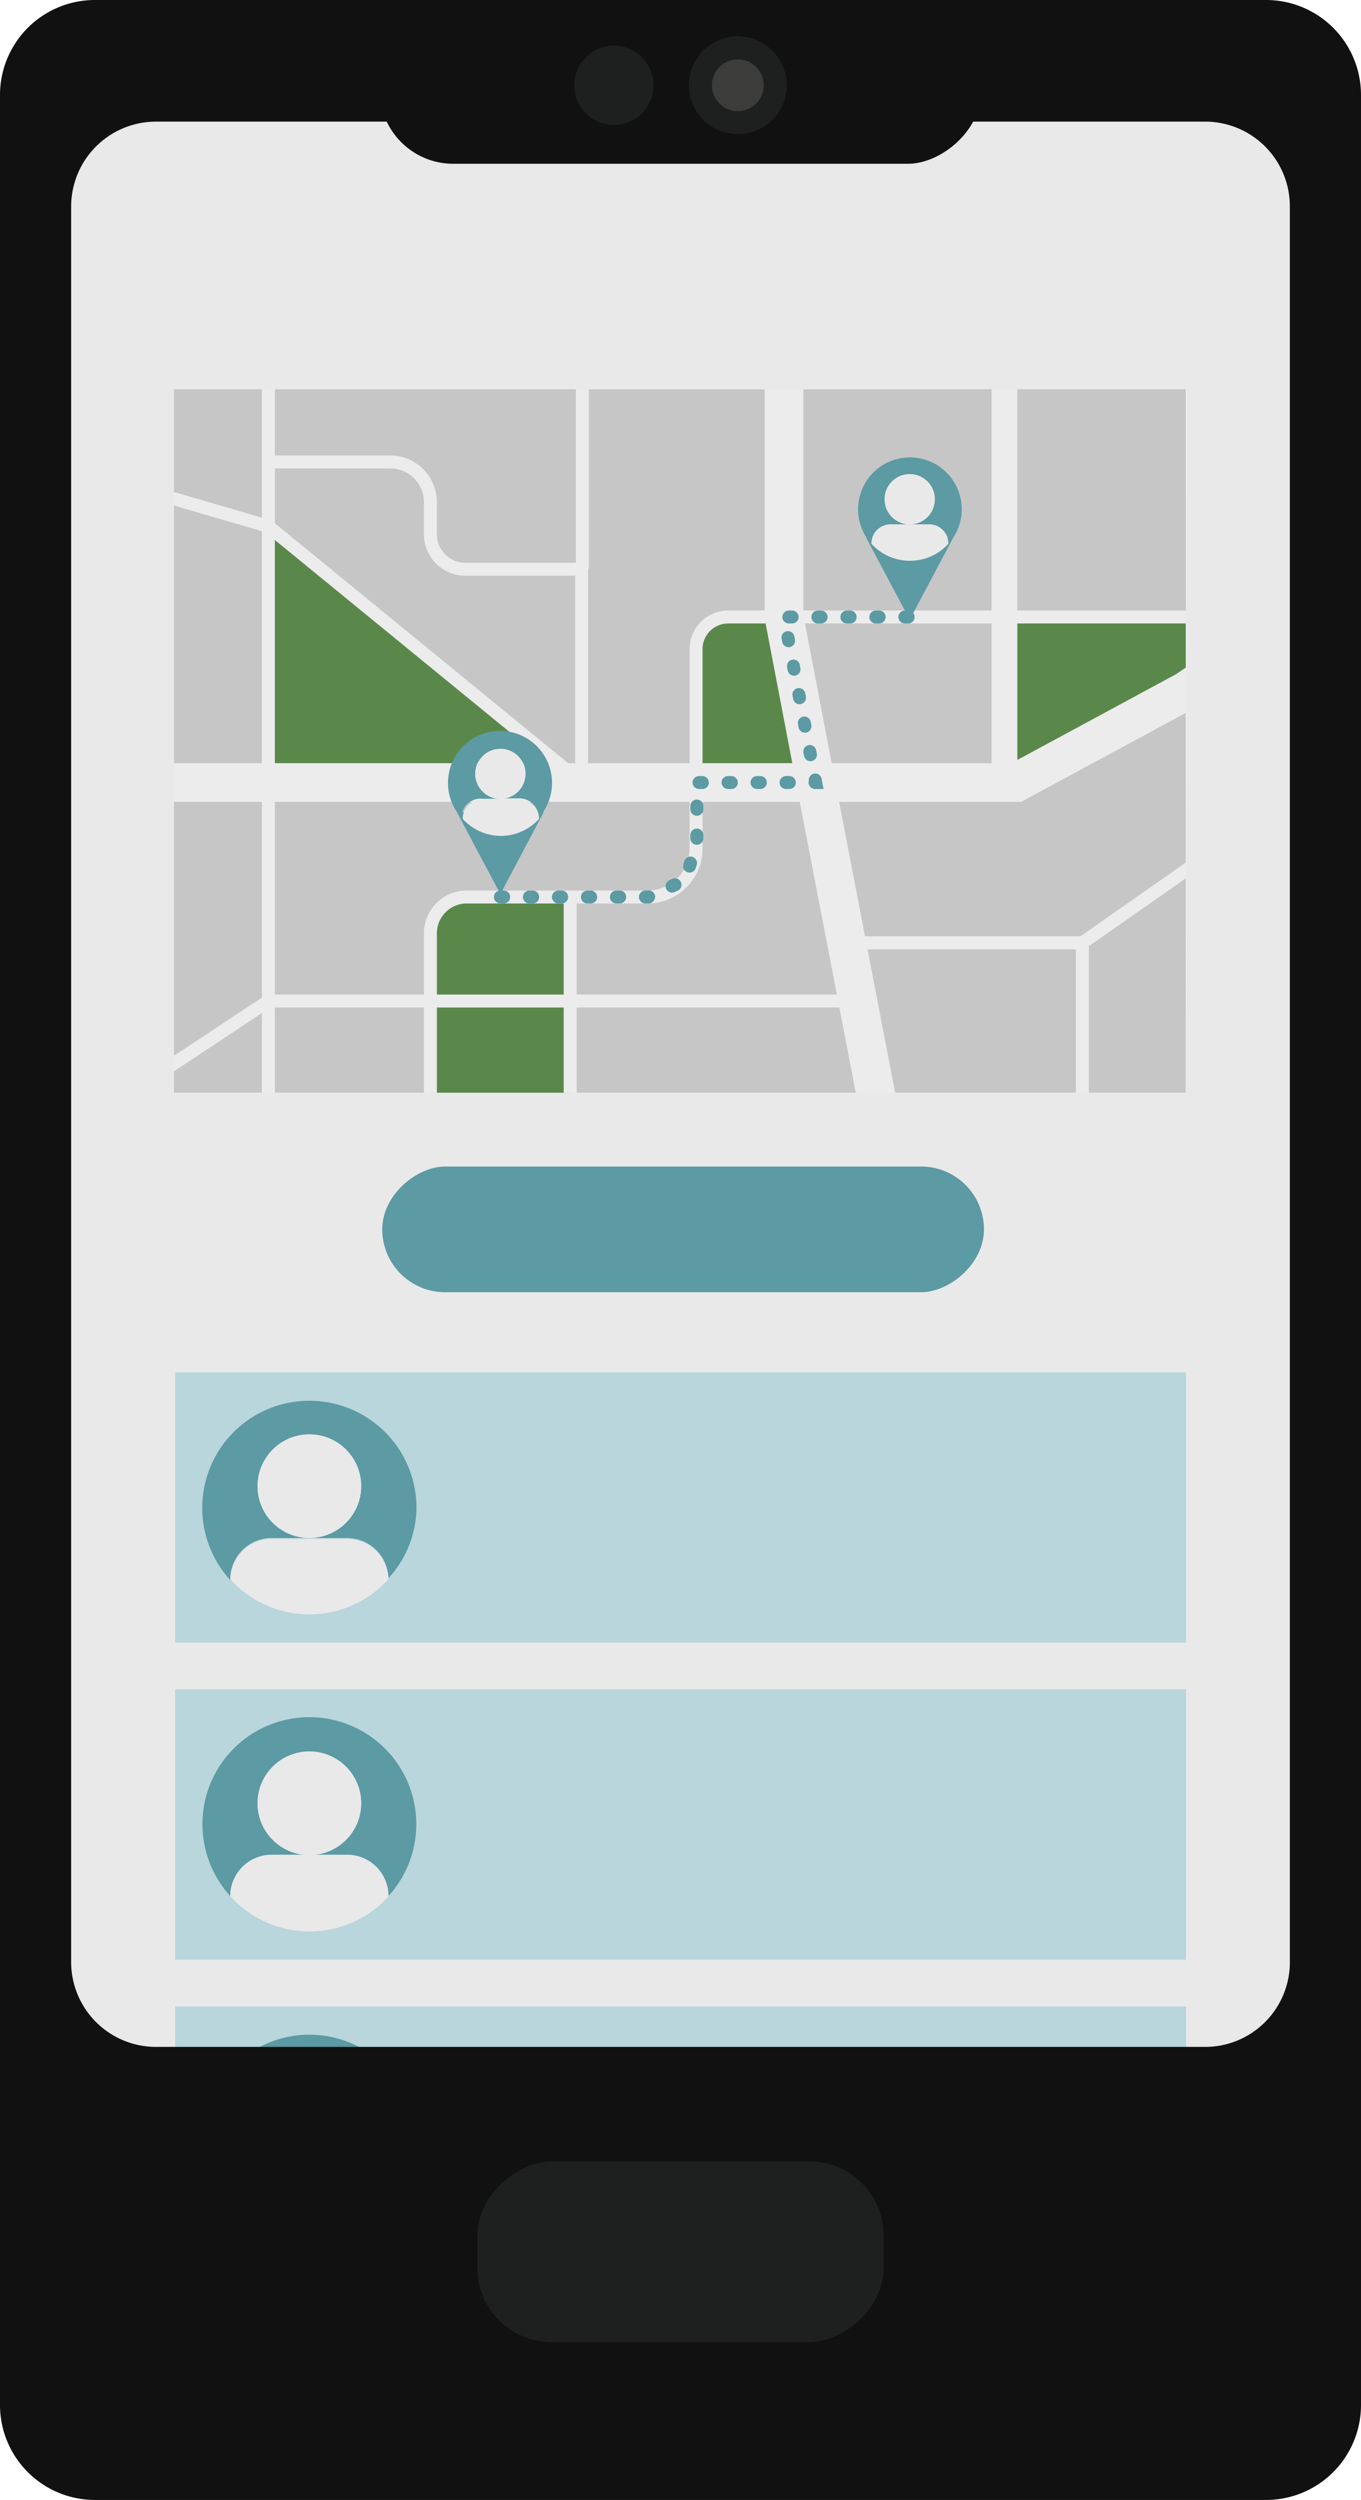 <svg xmlns="http://www.w3.org/2000/svg" viewBox="0 0 70.39 129.29"><defs><style>.cls-1{fill:#c6c6c6;}.cls-2{fill:#5a884a;}.cls-13,.cls-3,.cls-4,.cls-5{fill:none;}.cls-3,.cls-4,.cls-5,.cls-6{stroke:#ececec;}.cls-13,.cls-3,.cls-4,.cls-5,.cls-6{stroke-miterlimit:10;}.cls-13,.cls-3,.cls-6{stroke-width:0.67px;}.cls-4{stroke-width:2px;}.cls-5{stroke-width:1.33px;}.cls-6,.cls-7{fill:#e9e9ea;}.cls-8{fill:#5c9aa4;}.cls-9{fill:#b8d6db;}.cls-10{fill:#101110;}.cls-11{fill:#1e2020;}.cls-12{fill:#3c3c3b;}.cls-13{stroke:#5c9aa4;stroke-linecap:round;stroke-dasharray:0.17 1.33 0 0;}</style></defs><g id="Layer_2" data-name="Layer 2"><g id="Layer_1-2" data-name="Layer 1"><path class="cls-1" d="M30.12,40.47H36V33.58a1.66,1.66,0,0,1,1.66-1.67h2.85V20.12H30.12V40.47Z"/><path class="cls-2" d="M37.7,31.91A1.66,1.66,0,0,0,36,33.58v6.89h6.15l-1.64-8.56Z"/><polygon class="cls-2" points="51.95 40.47 52.56 40.47 61.33 35.73 61.33 31.91 51.95 31.91 51.95 40.47"/><rect class="cls-1" x="40.55" y="20.12" width="11.4" height="11.79"/><polygon class="cls-1" points="40.55 31.91 42.19 40.47 51.95 40.47 51.95 31.91 40.55 31.91"/><path class="cls-1" d="M36,43.88a2.51,2.51,0,0,1-2.51,2.51h-4v5.38H44.37L42.24,40.69l-.05-.22H36Z"/><path class="cls-1" d="M30.12,29.41h-6a1.81,1.81,0,0,1-1.82-1.82V26a2.08,2.08,0,0,0-2.09-2.08H13.88v3.33L30.12,40.47Z"/><polygon class="cls-2" points="13.88 27.22 13.88 40.47 30.12 40.47 13.88 27.22"/><path class="cls-1" d="M24.14,46.39h9.39A2.51,2.51,0,0,0,36,43.88V40.47H13.88v11.3h8.38v-3.5A1.88,1.88,0,0,1,24.14,46.39Z"/><path class="cls-2" d="M24.14,46.39a1.88,1.88,0,0,0-1.88,1.88v3.5h7.23V46.39Z"/><rect class="cls-1" x="51.95" y="20.12" width="9.39" height="11.79"/><polygon class="cls-1" points="29.49 51.77 29.49 56.52 45.28 56.52 44.37 51.77 29.49 51.77"/><rect class="cls-2" x="22.26" y="51.77" width="7.24" height="4.75"/><polygon class="cls-1" points="55.98 56.52 61.33 56.52 61.33 45.02 55.98 48.76 55.98 56.52"/><rect class="cls-1" x="13.88" y="51.77" width="8.38" height="4.75"/><polygon class="cls-1" points="52.56 40.47 51.95 40.47 42.19 40.47 42.23 40.69 44.37 51.77 44.37 51.77 44.37 51.77 45.28 56.52 55.98 56.52 55.98 48.76 43.79 48.76 55.98 48.76 61.33 45.02 61.33 35.73 52.56 40.47"/><polygon class="cls-1" points="8.98 55.03 8.98 56.52 13.88 56.52 13.88 51.77 8.98 55.03"/><polygon class="cls-1" points="13.88 23.89 13.88 20.12 8.98 20.12 8.98 25.79 13.88 27.22 13.88 23.89"/><polygon class="cls-1" points="13.88 27.22 8.98 25.79 8.98 40.47 13.88 40.47 13.88 27.22"/><path class="cls-1" d="M20.17,23.89A2.08,2.08,0,0,1,22.26,26v1.62a1.81,1.81,0,0,0,1.82,1.82h6V20.12H13.88v3.77Z"/><polygon class="cls-1" points="13.88 40.47 8.98 40.47 8.98 55.03 13.88 51.77 13.88 40.47"/><path class="cls-3" d="M22.26,56.52V48.27a1.88,1.88,0,0,1,1.88-1.88h9.39A2.51,2.51,0,0,0,36,43.88V33.58a1.66,1.66,0,0,1,1.66-1.67H61.33"/><polyline class="cls-4" points="45.55 57.92 42.23 40.69 40.55 31.91 40.55 20.12"/><polyline class="cls-4" points="8.98 40.47 35.61 40.47 52.56 40.47 61.33 35.73 64.32 33.71"/><line class="cls-3" x1="13.88" y1="27.22" x2="13.88" y2="20.12"/><path class="cls-3" d="M13.88,23.89h6.29A2.08,2.08,0,0,1,22.26,26v1.62a1.81,1.81,0,0,0,1.82,1.82h6V40.47L13.88,27.22v29.3"/><line class="cls-3" x1="30.12" y1="20.12" x2="30.12" y2="29.41"/><polyline class="cls-5" points="51.95 20.12 51.95 31.91 51.95 40.47"/><polyline class="cls-3" points="43.79 48.76 55.98 48.76 62.47 44.22 63.97 59.32"/><line class="cls-3" x1="29.49" y1="56.52" x2="29.49" y2="46.39"/><line class="cls-6" x1="55.98" y1="48.76" x2="55.98" y2="59.32"/><line class="cls-6" x1="13.88" y1="51.77" x2="44.37" y2="51.77"/><line class="cls-6" x1="13.88" y1="27.22" x2="6.07" y2="24.94"/><line class="cls-6" x1="13.88" y1="51.77" x2="7.65" y2="55.9"/><path class="cls-7" d="M62.33,4.7H8.06A4.39,4.39,0,0,0,3.68,9.09v92.42a4.39,4.39,0,0,0,4.38,4.38H62.33a4.38,4.38,0,0,0,4.38-4.38V9.09A4.39,4.39,0,0,0,62.33,4.7Zm-1,51.82H9V20.12H61.37Z"/><rect class="cls-8" x="32.08" y="48.02" width="6.5" height="31.12" rx="3.25" transform="translate(98.91 28.25) rotate(90)"/><rect class="cls-9" x="9.06" y="70.97" width="52.28" height="13.98"/><rect class="cls-9" x="9.06" y="87.37" width="52.28" height="13.98"/><rect class="cls-9" x="9.06" y="103.77" width="52.28" height="13.98"/><path class="cls-8" d="M14.11,79.54H16a2.68,2.68,0,1,1,2.68-2.68A2.68,2.68,0,0,1,16,79.54h1.9a2.14,2.14,0,0,1,2.19,2.08v0A5.47,5.47,0,0,0,21.54,78a5.54,5.54,0,1,0-9.63,3.72v0A2.14,2.14,0,0,1,14.11,79.54Z"/><path class="cls-7" d="M16,83.49a5.49,5.49,0,0,0,4.09-1.82v0a2.14,2.14,0,0,0-2.19-2.08H14.11a2.14,2.14,0,0,0-2.2,2.08v0A5.49,5.49,0,0,0,16,83.49Z"/><circle class="cls-7" cx="16" cy="76.86" r="2.68"/><path class="cls-8" d="M14.11,95.94H16a2.68,2.68,0,1,1,2.68-2.68A2.68,2.68,0,0,1,16,95.94h1.9A2.14,2.14,0,0,1,20.09,98v.06a5.53,5.53,0,1,0-8.18,0V98A2.14,2.14,0,0,1,14.11,95.94Z"/><path class="cls-7" d="M16,99.89a5.52,5.52,0,0,0,4.09-1.81V98a2.14,2.14,0,0,0-2.19-2.08H14.11A2.14,2.14,0,0,0,11.91,98v.06A5.52,5.52,0,0,0,16,99.89Z"/><circle class="cls-7" cx="16" cy="93.26" r="2.68"/><path class="cls-8" d="M14.11,112.35H16a2.69,2.69,0,1,1,2.68-2.69A2.68,2.68,0,0,1,16,112.35h1.9a2.13,2.13,0,0,1,2.19,2.07v.06a5.53,5.53,0,1,0-8.18,0v-.06A2.14,2.14,0,0,1,14.11,112.35Z"/><path class="cls-7" d="M16,116.3a5.53,5.53,0,0,0,4.09-1.82v-.06a2.13,2.13,0,0,0-2.19-2.07H14.11a2.14,2.14,0,0,0-2.2,2.07v.06A5.53,5.53,0,0,0,16,116.3Z"/><circle class="cls-7" cx="16" cy="109.66" r="2.68"/><path class="cls-10" d="M65.48,0H4.91A4.91,4.91,0,0,0,0,4.91V124.38a4.91,4.91,0,0,0,4.91,4.91H65.48a4.91,4.91,0,0,0,4.91-4.91V4.91A4.91,4.91,0,0,0,65.48,0Zm1.23,101.48a4.38,4.38,0,0,1-4.38,4.38H8.06a4.39,4.39,0,0,1-4.38-4.38V10.67A4.39,4.39,0,0,1,8.06,6.29H62.33a4.38,4.38,0,0,1,4.38,4.38Z"/><rect class="cls-11" x="30.52" y="105.95" width="9.35" height="21.01" rx="3.84" transform="translate(-81.26 151.65) rotate(-90)"/><rect class="cls-10" x="31.4" y="-10.88" width="7.6" height="31.12" rx="3.8" transform="translate(30.52 39.87) rotate(-90)"/><circle class="cls-11" cx="31.75" cy="4.41" r="2.05"/><circle class="cls-11" cx="38.16" cy="4.41" r="2.53"/><circle class="cls-12" cx="38.16" cy="4.41" r="1.34"/><polygon class="cls-8" points="28.12 42 25.88 46.24 23.63 42 28.12 42"/><path class="cls-8" d="M25,41.31h.92A1.3,1.3,0,1,1,27.18,40a1.3,1.3,0,0,1-1.3,1.29h.91a1,1,0,0,1,1.07,1v0a2.69,2.69,0,1,0-4,0v0A1,1,0,0,1,25,41.31Z"/><path class="cls-7" d="M25.88,43.23a2.67,2.67,0,0,0,2-.88v0a1,1,0,0,0-1.07-1H25a1,1,0,0,0-1.07,1v0A2.68,2.68,0,0,0,25.88,43.23Z"/><circle class="cls-7" cx="25.88" cy="40.02" r="1.3"/><polygon class="cls-8" points="49.3 27.81 47.05 32.05 44.8 27.81 49.3 27.81"/><path class="cls-8" d="M46.13,27.12h.92a1.3,1.3,0,1,1,1.3-1.3,1.3,1.3,0,0,1-1.3,1.3H48a1,1,0,0,1,1.06,1v0a2.68,2.68,0,1,0-4,0v0A1,1,0,0,1,46.13,27.12Z"/><path class="cls-7" d="M47.05,29a2.66,2.66,0,0,0,2-.88v0a1,1,0,0,0-1.06-1H46.13a1,1,0,0,0-1.06,1v0A2.66,2.66,0,0,0,47.05,29Z"/><circle class="cls-7" cx="47.05" cy="25.82" r="1.3"/><polyline class="cls-13" points="25.88 46.39 33.53 46.39 35.43 45.52 36.04 43.63 36.04 40.47 42.19 40.47 40.55 31.91 47.05 31.91"/></g></g></svg>